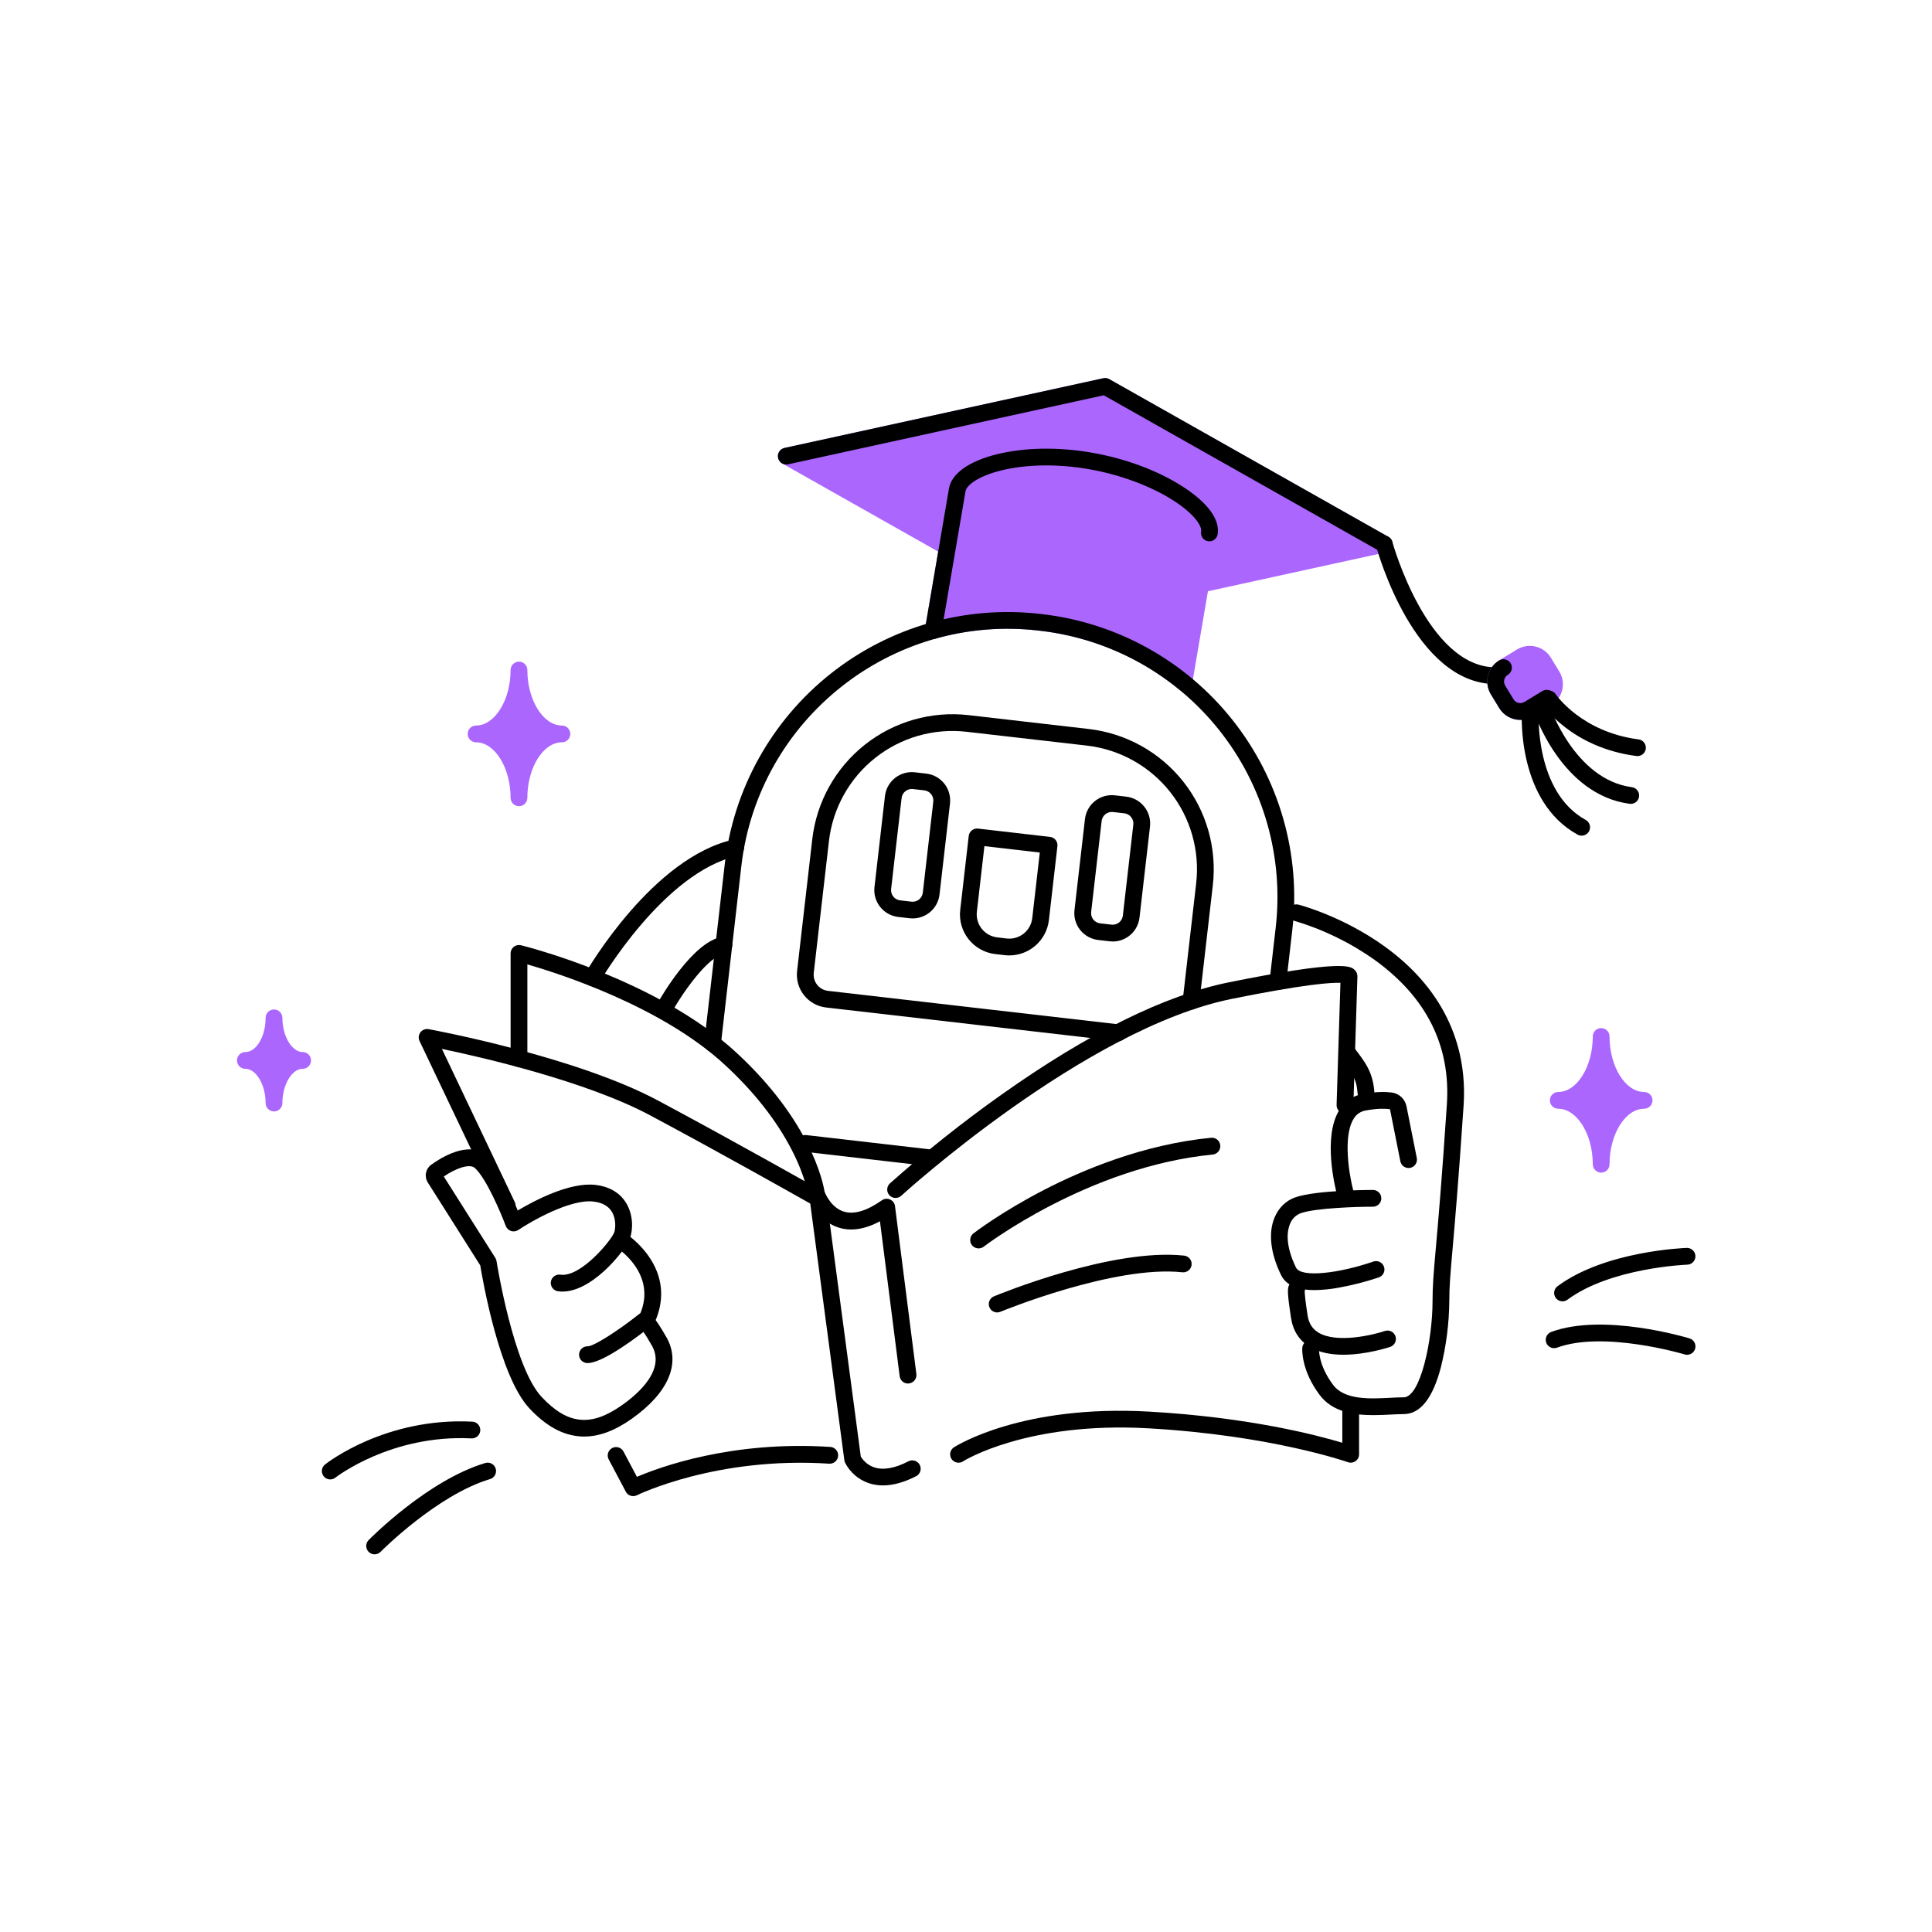 <svg xmlns="http://www.w3.org/2000/svg" width="3000" height="3000" fill="none" viewBox="0 0 3000 3000" id="online-education">
  <path fill="#AB66FE" d="M2155.88 833.565L1722.39 588.692C1719.61 587.113 1716.34 586.617 1713.21 587.298L1218.11 695.576C1215.54 696.143 1213.2 697.476 1211.4 699.401C1209.6 701.325 1208.43 703.75 1208.04 706.355C1207.65 708.96 1208.06 711.622 1209.21 713.99C1210.36 716.358 1212.21 718.319 1214.5 719.615L1456.83 856.525L1436.27 976.926C1435.9 979.09 1436.08 981.312 1436.8 983.386C1437.52 985.46 1438.75 987.319 1440.38 988.788C1442.01 990.258 1443.99 991.291 1446.13 991.791C1448.26 992.292 1450.49 992.243 1452.61 991.651C1504.5 977.115 1558.73 972.858 1612.26 979.12L1615.23 979.454C1694.01 988.436 1768.56 1019.81 1830.06 1069.87C1831.82 1071.3 1833.93 1072.25 1836.18 1072.62C1838.42 1072.98 1840.72 1072.76 1842.85 1071.96C1844.98 1071.16 1846.86 1069.82 1848.31 1068.06C1849.76 1066.31 1850.72 1064.21 1851.1 1061.96L1875.68 918.083L2152.16 857.604C2154.74 857.053 2157.09 855.731 2158.9 853.813C2160.72 851.896 2161.9 849.473 2162.31 846.866C2162.71 844.259 2162.31 841.59 2161.16 839.215C2160.01 836.84 2158.17 834.869 2155.88 833.565Z"></path>
  <path fill="#000" d="M2322.09 1062.26C2196.47 1061.74 2139.3 857.024 2136.92 848.304C2136.01 844.974 2136.46 841.419 2138.18 838.422C2139.89 835.425 2142.72 833.232 2146.05 832.325C2149.39 831.418 2152.94 831.871 2155.94 833.584C2158.93 835.298 2161.13 838.132 2162.03 841.463C2162.63 843.694 2216.4 1035.78 2322.2 1036.23C2325.65 1036.23 2328.96 1037.6 2331.4 1040.04C2333.85 1042.48 2335.22 1045.79 2335.22 1049.24C2335.22 1052.7 2333.85 1056.01 2331.4 1058.45C2328.96 1060.89 2325.65 1062.26 2322.2 1062.26H2322.09Z"></path>
  <path fill="#AB66FE" d="M2421.24 1042.7L2408.23 1021.3C2405.61 1017.01 2402.18 1013.27 2398.12 1010.3C2394.07 1007.34 2389.46 1005.2 2384.58 1004.01C2379.69 1002.82 2374.62 1002.61 2369.66 1003.38C2364.69 1004.15 2359.92 1005.9 2355.63 1008.51L2327.74 1025.47C2319.08 1030.75 2312.87 1039.26 2310.47 1049.12C2308.07 1058.98 2309.68 1069.39 2314.95 1078.06L2327.97 1099.44C2330.58 1103.74 2334.01 1107.48 2338.07 1110.45C2342.12 1113.42 2346.73 1115.56 2351.61 1116.75C2356.5 1117.93 2361.57 1118.15 2366.54 1117.37C2371.5 1116.6 2376.27 1114.85 2380.56 1112.24L2408.45 1095.28C2412.74 1092.67 2416.48 1089.24 2419.44 1085.18C2422.41 1081.12 2424.55 1076.52 2425.73 1071.64C2426.92 1066.76 2427.14 1061.69 2426.37 1056.72C2425.59 1051.76 2423.85 1046.99 2421.24 1042.7Z"></path>
  <path fill="#000" d="M2542.72 1174.05C2542.15 1174.05 2541.59 1174.02 2541.03 1173.94C2439.91 1160.82 2395.79 1095.13 2393.97 1092.34C2393.03 1090.92 2392.38 1089.32 2392.06 1087.64C2391.74 1085.96 2391.75 1084.23 2392.1 1082.56C2392.44 1080.89 2393.12 1079.3 2394.08 1077.88C2395.04 1076.47 2396.27 1075.26 2397.69 1074.32C2399.12 1073.38 2400.72 1072.73 2402.4 1072.41C2404.08 1072.09 2405.8 1072.1 2407.48 1072.45C2409.15 1072.8 2410.74 1073.47 2412.15 1074.43C2413.57 1075.39 2414.78 1076.62 2415.72 1078.05C2416.16 1078.7 2455.67 1136.63 2544.37 1148.14C2547.65 1148.57 2550.63 1150.23 2552.73 1152.78C2554.82 1155.33 2555.87 1158.58 2555.66 1161.87C2555.45 1165.16 2554 1168.25 2551.59 1170.52C2549.19 1172.78 2546.02 1174.04 2542.72 1174.05Z"></path>
  <path fill="#000" d="M2532.23 1248.25C2531.66 1248.25 2531.09 1248.21 2530.52 1248.14C2424.94 1234.23 2382.68 1108.16 2380.92 1102.81C2379.84 1099.53 2380.12 1095.95 2381.68 1092.87C2383.24 1089.79 2385.96 1087.46 2389.24 1086.39C2392.53 1085.32 2396.1 1085.59 2399.18 1087.15C2402.26 1088.72 2404.59 1091.44 2405.66 1094.72C2406.05 1095.87 2444.7 1210.58 2533.94 1222.33C2537.22 1222.76 2540.21 1224.43 2542.3 1226.98C2544.4 1229.53 2545.45 1232.79 2545.23 1236.08C2545.02 1239.38 2543.55 1242.47 2541.14 1244.73C2538.73 1246.99 2535.56 1248.25 2532.25 1248.25H2532.23Z"></path>
  <path fill="#000" d="M2455.95 1297.64C2453.77 1297.64 2451.62 1297.08 2449.7 1296.02C2356.39 1244.71 2362.82 1111.96 2363.14 1106.25C2363.34 1102.8 2364.89 1099.57 2367.47 1097.27C2370.05 1094.96 2373.44 1093.78 2376.89 1093.97C2380.34 1094.17 2383.57 1095.73 2385.88 1098.3C2388.18 1100.88 2389.36 1104.27 2389.17 1107.72C2389.17 1109.43 2383.59 1229.94 2462.29 1273.19C2464.82 1274.58 2466.81 1276.78 2467.96 1279.43C2469.1 1282.08 2469.33 1285.03 2468.61 1287.83C2467.89 1290.63 2466.26 1293.1 2463.98 1294.87C2461.7 1296.64 2458.89 1297.6 2456.01 1297.6L2455.95 1297.64Z"></path>
  <path fill="#000" d="M2360.78 1117.89C2354.2 1117.9 2347.73 1116.22 2341.99 1113 2336.26 1109.78 2331.44 1105.14 2328.02 1099.52L2315.01 1078.14C2309.74 1069.47 2308.13 1059.06 2310.53 1049.2 2312.92 1039.34 2319.14 1030.83 2327.8 1025.54 2330.76 1023.75 2334.31 1023.2 2337.67 1024.03 2341.03 1024.85 2343.93 1026.97 2345.72 1029.93 2347.52 1032.89 2348.06 1036.44 2347.24 1039.8 2346.42 1043.16 2344.29 1046.06 2341.33 1047.85 2338.59 1049.54 2336.62 1052.25 2335.85 1055.38 2335.09 1058.51 2335.59 1061.82 2337.24 1064.59L2350.26 1085.97C2351.95 1088.71 2354.65 1090.68 2357.78 1091.45 2360.92 1092.22 2364.22 1091.72 2366.99 1090.06L2394.88 1073.1C2397.84 1071.31 2401.39 1070.76 2404.75 1071.58 2408.11 1072.41 2411 1074.53 2412.8 1077.49 2414.59 1080.45 2415.14 1084 2414.32 1087.36 2413.5 1090.72 2411.37 1093.62 2408.41 1095.41L2380.52 1112.37C2374.57 1115.98 2367.74 1117.89 2360.78 1117.89ZM1449.09 992.13C1448.35 992.132 1447.61 992.07 1446.88 991.944 1445.2 991.656 1443.59 991.039 1442.14 990.128 1440.69 989.217 1439.44 988.031 1438.45 986.636 1437.47 985.241 1436.76 983.665 1436.38 981.998 1436.01 980.332 1435.96 978.607 1436.25 976.922L1473.56 758.469C1477.48 735.508 1504.52 716.154 1547.71 705.426 1590.47 694.81 1642.39 693.825 1694.13 702.675 1745.88 711.524 1796.04 729.912 1834.67 754.36 1874.79 779.738 1894.7 806.417 1890.74 829.749 1890.45 831.434 1889.84 833.046 1888.93 834.492 1888.02 835.938 1886.83 837.19 1885.43 838.178 1884.04 839.165 1882.46 839.869 1880.8 840.247 1879.13 840.626 1877.4 840.672 1875.72 840.384 1874.04 840.096 1872.42 839.479 1870.98 838.568 1869.53 837.657 1868.28 836.47 1867.29 835.075 1866.3 833.68 1865.6 832.105 1865.22 830.438 1864.84 828.771 1864.8 827.047 1865.09 825.362 1866.65 816.252 1853.43 797.028 1820.74 776.354 1785.42 754.044 1737.71 736.53 1689.75 728.331 1641.41 720.077 1593.26 720.895 1554.03 730.674 1518.7 739.468 1500.84 753.523 1499.24 762.856L1461.92 981.31C1461.4 984.337 1459.83 987.084 1457.49 989.064 1455.14 991.044 1452.17 992.13 1449.09 992.13Z"></path>
  <path fill="#000" d="M2149.41 857.903C2147.17 857.905 2144.97 857.329 2143.01 856.23L1713.92 613.793 1223.69 721.012C1220.31 721.752 1216.79 721.121 1213.88 719.259 1210.97 717.398 1208.92 714.457 1208.18 711.084 1207.44 707.711 1208.07 704.183 1209.93 701.275 1211.8 698.367 1214.74 696.318 1218.11 695.578L1713.21 587.318C1716.34 586.632 1719.61 587.122 1722.39 588.694L2155.88 833.567C2158.38 834.984 2160.34 837.188 2161.46 839.836 2162.57 842.484 2162.78 845.427 2162.05 848.206 2161.32 850.985 2159.68 853.443 2157.41 855.197 2155.13 856.951 2152.34 857.903 2149.47 857.903H2149.41ZM1417.21 1426.14C1415.6 1426.13 1413.99 1426.04 1412.39 1425.86L1394.73 1423.83C1383.68 1422.55 1373.6 1416.93 1366.69 1408.22 1359.78 1399.5 1356.61 1388.4 1357.88 1377.35L1374.17 1236.05C1375.45 1225.01 1381.07 1214.92 1389.78 1208.01 1398.5 1201.11 1409.6 1197.95 1420.65 1199.22L1438.31 1201.25C1449.36 1202.53 1459.44 1208.15 1466.35 1216.86 1473.26 1225.58 1476.42 1236.68 1475.14 1247.73L1458.87 1389.03C1457.68 1399.24 1452.78 1408.66 1445.1 1415.5 1437.42 1422.34 1427.49 1426.13 1417.21 1426.14ZM1415.35 1400.11C1419.53 1400.58 1423.73 1399.37 1427.03 1396.76 1430.32 1394.14 1432.45 1390.32 1432.94 1386.14L1449.21 1244.85C1449.69 1240.67 1448.49 1236.47 1445.87 1233.17 1443.26 1229.87 1439.44 1227.74 1435.26 1227.26L1417.6 1225.23C1415.53 1224.99 1413.43 1225.16 1411.43 1225.73 1409.42 1226.3 1407.55 1227.26 1405.91 1228.56 1404.28 1229.85 1402.92 1231.46 1401.91 1233.28 1400.89 1235.1 1400.25 1237.11 1400.01 1239.18L1383.73 1380.47C1383.49 1382.55 1383.66 1384.64 1384.23 1386.65 1384.8 1388.65 1385.77 1390.53 1387.06 1392.16 1388.36 1393.79 1389.97 1395.16 1391.79 1396.17 1393.61 1397.18 1395.62 1397.82 1397.69 1398.06L1415.35 1400.11ZM1727.82 1461.93C1726.19 1461.93 1724.57 1461.83 1722.95 1461.65L1705.29 1459.6C1699.82 1458.97 1694.52 1457.27 1689.71 1454.59 1684.89 1451.91 1680.66 1448.31 1677.23 1444 1673.81 1439.68 1671.27 1434.73 1669.76 1429.44 1668.26 1424.14 1667.81 1418.59 1668.44 1413.12L1684.73 1271.82C1685.36 1266.35 1687.06 1261.06 1689.74 1256.25 1692.42 1251.44 1696.02 1247.2 1700.34 1243.78 1704.65 1240.36 1709.6 1237.82 1714.9 1236.32 1720.19 1234.81 1725.74 1234.36 1731.21 1234.99L1748.87 1237.04C1759.91 1238.32 1770 1243.94 1776.91 1252.65 1783.81 1261.37 1786.98 1272.47 1785.7 1283.52L1769.43 1424.82C1768.26 1435.03 1763.38 1444.45 1755.72 1451.31 1748.06 1458.16 1738.16 1461.97 1727.88 1462L1727.82 1461.93ZM1725.96 1435.79C1728.03 1436.02 1730.13 1435.85 1732.14 1435.28 1734.14 1434.71 1736.02 1433.74 1737.65 1432.45 1739.28 1431.15 1740.64 1429.55 1741.66 1427.72 1742.67 1425.9 1743.31 1423.89 1743.55 1421.82L1759.82 1280.53C1760.3 1276.34 1759.1 1272.14 1756.49 1268.84 1753.87 1265.54 1750.06 1263.41 1745.88 1262.92L1728.21 1260.89C1726.14 1260.65 1724.04 1260.82 1722.03 1261.39 1720.03 1261.96 1718.15 1262.92 1716.52 1264.22 1714.88 1265.52 1713.52 1267.12 1712.51 1268.95 1711.5 1270.77 1710.86 1272.78 1710.63 1274.86L1694.34 1416.15C1693.86 1420.34 1695.06 1424.54 1697.68 1427.84 1700.3 1431.14 1704.12 1433.27 1708.3 1433.76L1725.96 1435.79ZM1567.28 1483.57C1564.9 1483.57 1562.51 1483.43 1560.14 1483.16L1545.42 1481.47C1529.11 1479.58 1514.22 1471.3 1504.02 1458.44 1493.82 1445.57 1489.14 1429.19 1491.02 1412.88L1504.24 1298.08C1504.43 1296.38 1504.96 1294.73 1505.79 1293.24 1506.62 1291.75 1507.73 1290.43 1509.07 1289.37 1510.41 1288.3 1511.94 1287.51 1513.59 1287.04 1515.23 1286.57 1516.95 1286.43 1518.65 1286.62L1630.51 1299.53C1633.94 1299.92 1637.07 1301.66 1639.21 1304.36 1641.36 1307.07 1642.34 1310.51 1641.95 1313.93L1628.73 1428.74C1626.97 1443.81 1619.75 1457.72 1608.42 1467.83 1597.1 1477.93 1582.46 1483.53 1567.28 1483.57ZM1563.12 1457.3C1572.58 1458.37 1582.08 1455.65 1589.54 1449.72 1596.99 1443.8 1601.78 1435.15 1602.87 1425.69L1614.6 1323.81 1528.61 1313.9 1516.86 1415.78C1515.79 1425.24 1518.52 1434.74 1524.44 1442.19 1530.37 1449.65 1539.01 1454.44 1548.47 1455.53L1563.12 1457.3Z"></path>
  <path fill="#000" d="M1736 1616.58C1735.5 1616.58 1735 1616.54 1734.5 1616.49L1282.72 1564.43C1276.04 1563.66 1269.58 1561.58 1263.7 1558.32C1257.83 1555.05 1252.65 1550.66 1248.48 1545.39C1244.3 1540.13 1241.2 1534.09 1239.35 1527.63C1237.51 1521.16 1236.95 1514.4 1237.72 1507.72L1261.32 1302.86C1268.03 1245.21 1297.33 1192.57 1342.8 1156.5C1388.28 1120.43 1446.2 1103.87 1503.87 1110.45L1690.86 1132C1748.5 1138.71 1801.12 1168 1837.2 1213.45C1873.27 1258.9 1889.84 1316.8 1883.29 1374.46L1862.35 1556.21C1862.16 1557.91 1861.63 1559.55 1860.8 1561.05C1859.97 1562.54 1858.85 1563.86 1857.51 1564.92C1856.17 1565.98 1854.64 1566.77 1853 1567.24C1851.35 1567.71 1849.63 1567.85 1847.93 1567.65C1846.24 1567.46 1844.59 1566.93 1843.1 1566.1C1841.61 1565.27 1840.29 1564.15 1839.23 1562.82C1838.16 1561.48 1837.38 1559.94 1836.91 1558.3C1836.44 1556.65 1836.3 1554.93 1836.49 1553.24L1857.43 1371.48C1863.22 1320.67 1848.63 1269.64 1816.85 1229.58C1785.06 1189.52 1738.68 1163.7 1687.89 1157.79L1500.89 1136.3C1450.08 1130.5 1399.05 1145.09 1358.99 1176.88C1318.92 1208.66 1293.11 1255.04 1287.2 1305.84L1263.59 1510.7C1262.83 1517.33 1264.74 1523.99 1268.88 1529.21C1273.03 1534.44 1279.08 1537.81 1285.71 1538.59L1737.49 1590.64C1740.94 1590.84 1744.17 1592.4 1746.48 1594.97C1748.78 1597.55 1749.96 1600.94 1749.77 1604.39C1749.58 1607.84 1748.02 1611.08 1745.44 1613.38C1742.86 1615.68 1739.47 1616.87 1736.02 1616.67L1736 1616.58Z"></path>
  <path fill="#000" d="M1106.45 1633.27C1105.94 1633.27 1105.44 1633.24 1104.94 1633.18 1103.24 1632.98 1101.6 1632.45 1100.11 1631.62 1098.61 1630.79 1097.3 1629.67 1096.24 1628.33 1095.17 1626.99 1094.39 1625.46 1093.92 1623.81 1093.45 1622.17 1093.31 1620.45 1093.51 1618.75L1125.41 1341.86C1132.05 1284.19 1149.99 1228.38 1178.2 1177.64 1206.41 1126.9 1244.34 1082.21 1289.83 1046.13 1335.31 1010.04 1387.46 983.273 1443.29 967.345 1499.12 951.417 1557.54 946.642 1615.21 953.294L1618.19 953.628C1734.66 967.063 1841.04 1026.21 1913.91 1118.07 1986.78 1209.93 2020.17 1326.97 2006.75 1443.45L1997.27 1525.83C1997.08 1527.53 1996.55 1529.17 1995.72 1530.66 1994.88 1532.16 1993.77 1533.47 1992.43 1534.53 1991.09 1535.59 1989.55 1536.38 1987.91 1536.85 1986.26 1537.32 1984.54 1537.46 1982.85 1537.26 1981.15 1537.07 1979.51 1536.54 1978.01 1535.7 1976.52 1534.87 1975.2 1533.76 1974.14 1532.42 1973.08 1531.08 1972.29 1529.54 1971.82 1527.9 1971.36 1526.25 1971.22 1524.53 1971.41 1522.83L1980.89 1440.45C1987.15 1386.17 1982.66 1331.19 1967.67 1278.65 1952.68 1226.1 1927.49 1177.02 1893.53 1134.21 1859.58 1091.41 1817.52 1055.71 1769.77 1029.15 1722.01 1002.6 1669.49 985.709 1615.21 979.452L1612.24 979.099C1384.32 952.829 1177.52 1116.92 1151.16 1344.84L1119.35 1621.72C1118.99 1624.9 1117.48 1627.83 1115.1 1629.95 1112.72 1632.08 1109.64 1633.26 1106.45 1633.27ZM1443.57 1810.69C1443.07 1810.72 1442.57 1810.72 1442.07 1810.69L1248.92 1788.38C1245.49 1787.99 1242.35 1786.25 1240.21 1783.55 1238.06 1780.84 1237.08 1777.4 1237.47 1773.97 1237.87 1770.54 1239.61 1767.4 1242.31 1765.26 1245.02 1763.11 1248.46 1762.13 1251.89 1762.52L1445.06 1784.83C1448.51 1785.03 1451.74 1786.59 1454.04 1789.17 1456.35 1791.75 1457.53 1795.14 1457.33 1798.59 1457.13 1802.04 1455.57 1805.27 1452.99 1807.58 1450.41 1809.88 1447.02 1811.06 1443.57 1810.86V1810.69ZM907.199 2230.64C904.801 2230.64 902.402 2230.64 900.023 2230.36 872.86 2228.19 847.296 2213.91 821.844 2186.67 775.476 2137.05 749.466 1987.63 745.729 1964.87L664.186 1835.99C661.459 1831.61 660.488 1826.37 661.467 1821.3 662.446 1816.24 665.304 1811.73 669.466 1808.68 682.703 1799.03 728.067 1769.49 755.248 1794.66 774.677 1812.66 794.291 1856.24 803.922 1879.67 829.244 1864.57 884.406 1835.31 924.415 1839.88 951.485 1843.02 965.317 1856.61 972.029 1867.58 983.333 1885.78 983.184 1908.84 978.257 1922.58 971.359 1941.85 915.528 2011.82 866.706 2005.1 864.992 2004.9 863.335 2004.35 861.833 2003.5 860.332 2002.65 859.014 2001.51 857.958 2000.14 856.902 1998.78 856.129 1997.21 855.683 1995.54 855.237 1993.88 855.127 1992.14 855.36 1990.43 855.593 1988.71 856.164 1987.07 857.041 1985.58 857.917 1984.09 859.08 1982.79 860.463 1981.76 861.846 1980.72 863.421 1979.98 865.096 1979.56 866.771 1979.14 868.513 1979.06 870.22 1979.32 902.31 1983.69 949.663 1925.18 953.734 1913.8 955.594 1908.35 957.323 1893.26 949.904 1881.32 944.439 1872.54 934.864 1867.3 921.403 1865.74 885.819 1861.56 825.154 1896.16 804.796 1909.9 803.163 1910.99 801.303 1911.7 799.356 1911.98 797.409 1912.25 795.425 1912.08 793.554 1911.48 791.682 1910.87 789.972 1909.85 788.551 1908.49 787.129 1907.14 786.035 1905.47 785.349 1903.63 778.135 1884.28 755.472 1830.42 737.568 1813.83 729.294 1806.17 707.728 1814.24 689.099 1826.85L769.155 1953.27C770.106 1954.77 770.739 1956.46 771.014 1958.22 771.275 1959.85 797.043 2122.16 840.864 2168.97 881.319 2212.25 917.499 2216.05 965.726 2181.99 992.201 2163.39 1033.44 2126.47 1012.21 2089.38 1006.24 2078.93 1002.04 2072.33 999.191 2068.22 974.799 2086.82 932.874 2116.56 912.461 2116.56H911.661C909.952 2116.49 908.273 2116.09 906.72 2115.37 905.168 2114.65 903.771 2113.64 902.611 2112.38 901.451 2111.13 900.55 2109.65 899.959 2108.05 899.368 2106.44 899.099 2104.74 899.167 2103.03 899.236 2101.32 899.64 2099.64 900.357 2098.09 901.075 2096.53 902.091 2095.14 903.347 2093.98 904.604 2092.82 906.077 2091.92 907.682 2091.32 909.287 2090.73 910.993 2090.47 912.702 2090.53 921.738 2090.53 958.234 2067.57 992.35 2040.56L992.61 2040.34C994.147 2039.21 995.906 2038.41 997.77 2038.01 999.635 2037.61 1001.56 2037.6 1003.43 2037.99 1009.47 2039.24 1015.63 2042.86 1034.83 2076.46 1057.77 2116.62 1038.05 2162.84 980.711 2203.26 954.664 2221.64 930.532 2230.64 907.199 2230.64Z"></path>
  <path fill="#000" d="M1005.38 2059.68C1003.58 2059.68 1001.8 2059.3 1000.16 2058.56 997.001 2057.17 994.525 2054.58 993.273 2051.37 992.022 2048.16 992.097 2044.58 993.484 2041.42 1021.37 1977.85 958.401 1937.68 955.705 1935.98 952.864 1934.13 950.86 1931.24 950.121 1927.92 949.381 1924.61 949.965 1921.14 951.747 1918.25 953.529 1915.37 956.369 1913.29 959.661 1912.46 962.953 1911.64 966.437 1912.13 969.37 1913.84 984.008 1923.53 996.734 1935.84 1006.91 1950.15 1029.09 1981.61 1032.66 2016.8 1017.24 2051.89 1016.23 2054.19 1014.57 2056.16 1012.47 2057.54 1010.36 2058.92 1007.9 2059.66 1005.38 2059.68ZM919.897 1531.28C917.616 1531.27 915.375 1530.67 913.4 1529.53 911.425 1528.39 909.784 1526.75 908.643 1524.77 907.502 1522.8 906.9 1520.55 906.898 1518.27 906.896 1515.99 907.493 1513.75 908.631 1511.77 912.87 1504.34 1013.93 1331.06 1139.54 1303.54 1141.21 1303.18 1142.94 1303.14 1144.62 1303.45 1146.3 1303.75 1147.91 1304.38 1149.35 1305.3 1150.79 1306.22 1152.03 1307.42 1153.01 1308.82 1153.99 1310.22 1154.68 1311.8 1155.05 1313.47 1155.41 1315.14 1155.45 1316.87 1155.15 1318.55 1154.84 1320.23 1154.22 1321.84 1153.29 1323.28 1152.37 1324.72 1151.18 1325.97 1149.77 1326.94 1148.37 1327.92 1146.79 1328.61 1145.12 1328.98 1030.78 1354 932.168 1523.06 931.183 1524.77 930.039 1526.75 928.394 1528.39 926.413 1529.54 924.432 1530.68 922.184 1531.28 919.897 1531.28ZM1031.08 1579.43C1028.81 1579.42 1026.58 1578.83 1024.62 1577.7 1022.65 1576.57 1021.02 1574.95 1019.87 1572.99 1018.73 1571.04 1018.11 1568.82 1018.09 1566.55 1018.06 1564.29 1018.63 1562.05 1019.74 1560.07 1025.31 1549.96 1076.2 1461.05 1122.19 1454.58 1123.89 1454.34 1125.62 1454.44 1127.28 1454.86 1128.94 1455.29 1130.5 1456.03 1131.87 1457.06 1133.24 1458.09 1134.4 1459.38 1135.27 1460.85 1136.15 1462.33 1136.72 1463.96 1136.97 1465.66 1137.21 1467.35 1137.11 1469.08 1136.69 1470.74 1136.27 1472.4 1135.52 1473.96 1134.49 1475.33 1133.46 1476.71 1132.17 1477.86 1130.7 1478.74 1129.22 1479.61 1127.59 1480.18 1125.89 1480.43 1100.74 1483.96 1061.42 1538.97 1042.53 1572.81 1041.39 1574.84 1039.72 1576.52 1037.71 1577.68 1035.69 1578.85 1033.4 1579.45 1031.08 1579.43ZM2132.64 2197.4C2102.13 2197.4 2069 2192.53 2049.18 2166.11 2019.9 2127.07 2022.06 2094.24 2022.17 2092.86 2022.3 2091.15 2022.76 2089.48 2023.54 2087.96 2024.31 2086.43 2025.38 2085.07 2026.68 2083.95 2027.98 2082.83 2029.49 2081.98 2031.12 2081.45 2032.75 2080.92 2034.47 2080.71 2036.18 2080.84 2037.89 2080.97 2039.55 2081.44 2041.08 2082.21 2042.61 2082.99 2043.97 2084.05 2045.09 2085.36 2046.2 2086.66 2047.05 2088.16 2047.59 2089.79 2048.12 2091.42 2048.33 2093.14 2048.2 2094.85 2048.2 2095.72 2047.08 2119.82 2070.08 2150.49 2087.83 2174.18 2127.3 2172.14 2159 2170.48 2166.44 2170.09 2173.41 2169.74 2179.68 2169.74 2205.71 2169.74 2224.45 2080.61 2224.45 2020.52 2224.45 1996.11 2226.03 1978.07 2229.5 1938.57 2233.22 1896.74 2238.8 1833.54 2246.68 1715.19 2252.82 1624.09 2215.08 1548.55 2134.57 1490.58 2096.6 1463.6 2054.42 1443.1 2009.75 1429.91 2006.41 1429.05 2003.54 1426.9 2001.79 1423.93 2000.03 1420.96 1999.53 1417.41 2000.39 1414.06 2001.25 1410.72 2003.4 1407.86 2006.37 1406.1 2009.35 1404.35 2012.89 1403.84 2016.24 1404.7 2019.03 1405.43 2084.91 1422.76 2149.78 1469.44 2236.85 1532.13 2279.35 1617.71 2272.65 1716.92 2264.68 1835.55 2259.1 1898.91 2255.42 1940.84 2252.02 1979.58 2250.47 1997.26 2250.47 2020.52 2250.13 2055.17 2245.73 2089.66 2237.35 2123.28 2224.73 2171.37 2205.32 2195.78 2179.71 2195.78 2174.14 2195.78 2167.44 2196.14 2160.4 2196.49 2151.66 2196.92 2142.27 2197.4 2132.64 2197.4Z"></path>
  <path fill="#000" d="M2086.03 2103.62C2067.59 2103.62 2048.85 2100.59 2033.82 2091.54C2017.67 2081.76 2007.8 2066.64 2004.71 2046.6C2002.05 2029.68 2000.49 2017.08 2000.04 2009.12C1999.69 2002.46 1999.73 1996.59 2003.97 1992.11C2005.35 1990.65 2007.05 1989.53 2008.93 1988.82C2010.82 1988.12 2012.84 1987.86 2014.84 1988.06C2016.54 1988.23 2018.19 1988.74 2019.7 1989.55C2021.2 1990.36 2022.53 1991.46 2023.61 1992.79C2024.69 1994.11 2025.5 1995.64 2025.99 1997.28C2026.48 1998.92 2026.64 2000.63 2026.46 2002.33C2026.37 2003.2 2026.19 2004.05 2025.94 2004.88C2025.94 2007.6 2026.35 2016.63 2030.42 2042.55C2032.28 2054.84 2037.86 2063.58 2047.28 2069.26C2075.45 2086.3 2131.34 2073.19 2150.49 2066.72C2153.75 2065.64 2157.3 2065.9 2160.38 2067.43C2163.45 2068.97 2165.79 2071.65 2166.89 2074.9C2167.99 2078.16 2167.76 2081.71 2166.25 2084.8C2164.75 2087.88 2162.08 2090.24 2158.84 2091.37C2156.66 2092.1 2122.02 2103.62 2086.03 2103.62Z"></path>
  <path fill="#000" d="M2041.35 2003.24C2014.02 2003.24 1996.85 1995.45 1989.17 1979.76C1972.84 1946.3 1969.22 1914.84 1978.92 1891.04C1985.19 1875.72 1996.58 1864.47 2011.03 1859.34C2043.4 1847.87 2128.34 1847.74 2131.88 1847.74C2135.33 1847.74 2138.64 1849.11 2141.08 1851.55C2143.52 1853.99 2144.89 1857.3 2144.89 1860.76C2144.89 1864.21 2143.52 1867.52 2141.08 1869.96C2138.64 1872.4 2135.33 1873.77 2131.88 1873.77C2108.6 1873.77 2043.05 1875.63 2019.68 1883.88C2015.84 1885.36 2012.36 1887.64 2009.47 1890.57C2006.59 1893.5 2004.36 1897.02 2002.94 1900.88C1998.95 1910.64 1994.89 1932.37 2012.46 1968.33C2020.48 1984.73 2080.88 1976.79 2132.25 1959.03C2133.87 1958.43 2135.6 1958.17 2137.33 1958.24C2139.06 1958.32 2140.76 1958.74 2142.32 1959.48C2143.89 1960.23 2145.29 1961.27 2146.44 1962.56C2147.6 1963.85 2148.49 1965.36 2149.05 1967C2149.62 1968.63 2149.85 1970.36 2149.74 1972.09C2149.62 1973.82 2149.17 1975.51 2148.39 1977.06C2147.62 1978.61 2146.54 1979.99 2145.23 1981.11C2143.92 1982.24 2142.39 1983.1 2140.75 1983.63C2120.17 1990.5 2099.11 1995.87 2077.76 1999.69C2065.74 2001.88 2053.57 2003.07 2041.35 2003.24Z"></path>
  <path fill="#000" d="M2088.47 1863.88C2085.6 1863.88 2082.81 1862.93 2080.54 1861.18C2078.27 1859.43 2076.63 1856.98 2075.9 1854.21C2073.52 1845.23 2053.38 1765.34 2079.95 1723.25C2083.82 1716.85 2089.01 1711.36 2095.18 1707.14C2101.35 1702.92 2108.36 1700.08 2115.72 1698.8C2137.14 1694.79 2152.24 1695.31 2161.12 1696.46C2166.71 1697.19 2171.92 1699.65 2176.03 1703.51C2180.13 1707.36 2182.93 1712.41 2184.01 1717.93L2200.02 1798.3C2200.64 1801.67 2199.91 1805.14 2197.99 1807.98C2196.07 1810.81 2193.11 1812.77 2189.76 1813.44C2186.4 1814.11 2182.92 1813.42 2180.06 1811.54C2177.2 1809.66 2175.2 1806.73 2174.49 1803.38L2158.48 1723.01C2158.45 1722.83 2158.37 1722.67 2158.25 1722.54C2158.12 1722.41 2157.97 1722.31 2157.79 1722.26C2150.77 1721.37 2138.61 1721 2120.61 1724.38C2116.77 1725.01 2113.11 1726.47 2109.89 1728.67C2106.68 1730.88 2103.99 1733.76 2102.02 1737.12C2084.6 1764.69 2095.46 1826.17 2101.11 1847.54C2101.62 1849.46 2101.68 1851.48 2101.28 1853.43C2100.89 1855.39 2100.05 1857.23 2098.84 1858.8C2097.62 1860.38 2096.06 1861.66 2094.27 1862.54C2092.48 1863.42 2090.51 1863.88 2088.52 1863.88H2088.47Z"></path>
  <path fill="#000" d="M2121.06 1709.81C2117.75 1709.82 2114.56 1708.56 2112.14 1706.3 2109.72 1704.04 2108.26 1700.94 2108.04 1697.64 2106.67 1676.18 2099.79 1665.55 2082.01 1642.73 2080.13 1640.01 2079.35 1636.66 2079.85 1633.38 2080.35 1630.1 2082.08 1627.13 2084.69 1625.09 2087.3 1623.04 2090.6 1622.07 2093.9 1622.37 2097.2 1622.67 2100.27 1624.22 2102.47 1626.71 2120.76 1650.11 2132.08 1665.97 2134.07 1695.94 2134.3 1699.39 2133.14 1702.78 2130.87 1705.37 2128.59 1707.97 2125.38 1709.55 2121.93 1709.78L2121.06 1709.81ZM1371.06 2306.54C1363.34 2306.59 1355.67 2305.33 1348.36 2302.82 1332.66 2297.29 1319.68 2285.93 1312.13 2271.09 1311.6 2269.91 1311.25 2268.65 1311.09 2267.37L1258.14 1868.89C1232.11 1854.2 1120.56 1791.23 1009.68 1731.98 910.36 1678.84 748.202 1641.68 686.18 1628.72L799.478 1866.88C800.82 1869.98 800.906 1873.47 799.72 1876.63 798.533 1879.79 796.166 1882.37 793.118 1883.81 790.069 1885.26 786.578 1885.47 783.381 1884.39 780.183 1883.31 777.529 1881.03 775.978 1878.04L651.45 1616.45C650.421 1614.28 650.009 1611.88 650.262 1609.49 650.514 1607.11 651.42 1604.84 652.879 1602.94 654.339 1601.04 656.296 1599.57 658.534 1598.71 660.772 1597.85 663.204 1597.63 665.562 1598.06 674.857 1599.77 894.241 1640.69 1021.97 1709.02 1148.06 1776.47 1275.34 1848.72 1276.67 1849.44 1278.42 1850.43 1279.91 1851.82 1281.03 1853.48 1282.16 1855.14 1282.88 1857.05 1283.14 1859.04L1336.63 2261.72C1341.34 2269.56 1348.67 2275.48 1357.32 2278.45 1371.55 2283.19 1389.45 2280.05 1410.53 2269.15 1412.05 2268.35 1413.71 2267.85 1415.42 2267.69 1417.13 2267.53 1418.86 2267.71 1420.5 2268.22 1422.14 2268.74 1423.66 2269.57 1424.98 2270.67 1426.3 2271.77 1427.38 2273.12 1428.18 2274.65 1428.97 2276.17 1429.45 2277.83 1429.6 2279.55 1429.74 2281.26 1429.55 2282.98 1429.03 2284.62 1428.5 2286.25 1427.66 2287.77 1426.55 2289.08 1425.44 2290.39 1424.07 2291.46 1422.54 2292.24 1403.99 2301.71 1386.77 2306.54 1371.06 2306.54Z"></path>
  <path fill="#000" d="M983.239 2323.18C980.874 2323.18 978.552 2322.54 976.525 2321.32 974.497 2320.1 972.84 2318.35 971.731 2316.26L945.052 2265.88C943.519 2262.84 943.24 2259.32 944.275 2256.07 945.309 2252.83 947.574 2250.12 950.584 2248.52 953.594 2246.93 957.109 2246.58 960.374 2247.55 963.64 2248.52 966.395 2250.73 968.05 2253.7L989.003 2293.25C1024.33 2278.11 1136.53 2236.8 1289.28 2246.77 1292.73 2246.99 1295.95 2248.58 1298.23 2251.18 1300.52 2253.78 1301.67 2257.18 1301.45 2260.63 1301.22 2264.08 1299.64 2267.3 1297.04 2269.58 1294.44 2271.86 1291.04 2273.02 1287.59 2272.8 1112.82 2261.34 990.249 2321.13 989.04 2321.84 987.234 2322.72 985.25 2323.18 983.239 2323.18ZM1409.9 2148.36C1406.74 2148.36 1403.68 2147.2 1401.3 2145.1 1398.93 2143.01 1397.4 2140.12 1397 2136.98L1366.38 1896.38C1342.69 1909.1 1320.96 1912.33 1301.55 1905.98 1268.08 1894.99 1255.85 1859.5 1255.35 1857.95 1255.06 1857.13 1254.87 1856.27 1254.77 1855.41 1254.77 1855.17 1251.05 1827.52 1229.49 1785.71 1205.89 1739.86 1170.92 1695.37 1125.52 1653.44 1027.36 1562.79 869.495 1512.04 818.888 1497.53V1643.87C818.888 1647.32 817.517 1650.63 815.076 1653.07 812.636 1655.51 809.325 1656.88 805.874 1656.88 802.422 1656.88 799.112 1655.51 796.671 1653.07 794.231 1650.63 792.86 1647.32 792.86 1643.87V1480.43C792.858 1478.45 793.307 1476.5 794.171 1474.73 795.035 1472.95 796.293 1471.39 797.848 1470.18 799.403 1468.96 801.215 1468.11 803.147 1467.7 805.079 1467.28 807.079 1467.31 808.997 1467.79 817.587 1469.92 1020.65 1521.11 1143.17 1634.26 1190.82 1678.25 1227.65 1725.19 1252.63 1773.7 1273.68 1814.6 1279.24 1843.36 1280.37 1850.48 1282.14 1854.94 1291.06 1875.13 1309.8 1881.19 1325.72 1886.33 1345.71 1880.49 1369.3 1863.87 1371.13 1862.56 1373.27 1861.76 1375.51 1861.53 1377.75 1861.3 1380.01 1861.65 1382.07 1862.56 1384.13 1863.46 1385.92 1864.89 1387.27 1866.69 1388.61 1868.49 1389.47 1870.61 1389.75 1872.85L1422.94 2133.58C1423.15 2135.27 1423.03 2136.99 1422.58 2138.64 1422.13 2140.29 1421.36 2141.84 1420.32 2143.19 1419.27 2144.54 1417.97 2145.67 1416.49 2146.52 1415 2147.37 1413.36 2147.92 1411.67 2148.13 1411.09 2148.25 1410.5 2148.33 1409.9 2148.36ZM1390.66 1860.18C1388.04 1860.18 1385.48 1859.39 1383.31 1857.91 1381.15 1856.43 1379.48 1854.33 1378.53 1851.89 1377.58 1849.44 1377.39 1846.77 1377.99 1844.21 1378.58 1841.66 1379.93 1839.35 1381.87 1837.57 1436.99 1788.47 1494.8 1742.48 1555.05 1699.81 1690.04 1604.12 1808.72 1545.5 1907.73 1525.44 2083.15 1489.96 2096.59 1500.54 2102.32 1504.99 2103.93 1506.22 2105.26 1507.8 2106.2 1509.6 2107.14 1511.4 2107.68 1513.39 2107.78 1515.42 2107.8 1515.71 2107.8 1516 2107.78 1516.29L2101.48 1716.54C2101.37 1719.99 2099.89 1723.26 2097.37 1725.62 2094.85 1727.98 2091.5 1729.25 2088.05 1729.14 2084.6 1729.03 2081.33 1727.55 2078.97 1725.03 2076.61 1722.51 2075.34 1719.16 2075.45 1715.71L2081.42 1526.07C2067.18 1525.6 2026.07 1528.13 1912.88 1551.02 1684.73 1597.15 1402.28 1854.12 1399.45 1856.76 1397.05 1858.96 1393.92 1860.18 1390.66 1860.18ZM1488.43 2271.3C1485.62 2271.31 1482.88 2270.4 1480.62 2268.72 1478.36 2267.04 1476.71 2264.67 1475.92 2261.97 1475.12 2259.27 1475.22 2256.38 1476.21 2253.74 1477.19 2251.11 1479 2248.86 1481.37 2247.34 1485.61 2244.62 1587.21 2180.76 1784.73 2191.97 1939.17 2200.75 2044.63 2228.39 2084.34 2240.31V2182.67C2084.34 2179.22 2085.71 2175.91 2088.15 2173.47 2090.59 2171.03 2093.9 2169.66 2097.35 2169.66 2100.8 2169.66 2104.11 2171.03 2106.56 2173.47 2109 2175.91 2110.37 2179.22 2110.37 2182.67V2258.21C2110.37 2260.3 2109.87 2262.36 2108.9 2264.21 2107.94 2266.06 2106.55 2267.65 2104.84 2268.85 2103.14 2270.06 2101.17 2270.83 2099.1 2271.11 2097.03 2271.39 2094.93 2271.17 2092.97 2270.46 2091.79 2270.06 1974.37 2228.74 1783.26 2217.89 1594.11 2207.14 1496.43 2268.53 1495.48 2269.14 1493.39 2270.53 1490.94 2271.28 1488.43 2271.3Z"></path>
  <path fill="#000" d="M1519.56 1938.5C1516.84 1938.5 1514.19 1937.66 1511.98 1936.08 1509.76 1934.5 1508.1 1932.27 1507.22 1929.7 1506.34 1927.12 1506.29 1924.34 1507.07 1921.74 1507.85 1919.14 1509.43 1916.84 1511.58 1915.18 1513.29 1913.86 1554.06 1882.5 1620.03 1848.25 1680.95 1816.65 1775.62 1776.94 1880.54 1766.71 1883.99 1766.37 1887.44 1767.43 1890.12 1769.63 1892.8 1771.84 1894.5 1775.02 1894.83 1778.48 1895.17 1781.93 1894.12 1785.38 1891.91 1788.06 1889.7 1790.75 1886.52 1792.44 1883.06 1792.78 1690.17 1811.57 1529.13 1934.59 1527.51 1935.82 1525.23 1937.58 1522.43 1938.52 1519.56 1938.5ZM1548.45 2037.98C1545.43 2037.99 1542.51 2036.95 1540.18 2035.04 1537.84 2033.13 1536.24 2030.47 1535.65 2027.51 1535.06 2024.56 1535.52 2021.49 1536.94 2018.83 1538.36 2016.17 1540.66 2014.09 1543.45 2012.94 1550.88 2009.87 1726.43 1937.62 1838.76 1949.72 1840.46 1949.91 1842.1 1950.43 1843.6 1951.25 1845.1 1952.07 1846.43 1953.18 1847.5 1954.51 1848.57 1955.84 1849.37 1957.37 1849.85 1959.01 1850.33 1960.65 1850.48 1962.37 1850.3 1964.07 1850.11 1965.77 1849.59 1967.41 1848.77 1968.91 1847.95 1970.41 1846.84 1971.74 1845.51 1972.81 1844.18 1973.88 1842.65 1974.68 1841.01 1975.16 1839.37 1975.64 1837.65 1975.79 1835.95 1975.6 1730.26 1964.17 1555.22 2036.18 1553.36 2036.96 1551.8 2037.62 1550.14 2037.97 1548.45 2037.98ZM512.83 2297.24C510.126 2297.25 507.488 2296.41 505.283 2294.84 503.079 2293.28 501.416 2291.06 500.527 2288.51 499.637 2285.96 499.565 2283.19 500.321 2280.59 501.076 2278 502.622 2275.7 504.743 2274.02 508.461 2271.03 599.022 2200.68 733.422 2207.52 736.873 2207.69 740.114 2209.23 742.431 2211.8 744.748 2214.36 745.951 2217.74 745.776 2221.19 745.601 2224.65 744.062 2227.89 741.497 2230.2 738.933 2232.52 735.553 2233.72 732.102 2233.55 607.332 2227.17 521.68 2293.78 520.825 2294.45 518.545 2296.25 515.731 2297.23 512.83 2297.24ZM581.713 2413.55C579.146 2413.55 576.635 2412.8 574.496 2411.38 572.358 2409.96 570.686 2407.94 569.693 2405.57 568.699 2403.21 568.428 2400.6 568.912 2398.08 569.397 2395.56 570.616 2393.24 572.417 2391.41 576.135 2387.69 664.688 2298.34 753.538 2271.75 756.847 2270.76 760.411 2271.13 763.448 2272.77 766.485 2274.42 768.745 2277.2 769.731 2280.51 770.718 2283.81 770.349 2287.38 768.707 2290.42 767.065 2293.45 764.283 2295.71 760.975 2296.7 678.594 2321.33 591.789 2408.79 590.953 2409.66 589.746 2410.89 588.308 2411.86 586.722 2412.53 585.136 2413.2 583.433 2413.54 581.713 2413.55ZM2426.3 2020.71C2423.56 2020.71 2420.89 2019.85 2418.67 2018.25 2416.45 2016.65 2414.79 2014.39 2413.93 2011.79 2413.07 2009.19 2413.05 2006.38 2413.88 2003.77 2414.7 2001.16 2416.33 1998.88 2418.53 1997.25 2492.06 1942.62 2614.04 1937.96 2619.19 1937.75 2622.64 1937.64 2626 1938.9 2628.52 1941.26 2631.04 1943.62 2632.52 1946.88 2632.64 1950.33 2632.75 1953.78 2631.49 1957.14 2629.14 1959.66 2626.78 1962.18 2623.51 1963.67 2620.06 1963.78 2618.59 1963.78 2500.91 1968.45 2434.03 2018.13 2431.8 2019.79 2429.09 2020.7 2426.3 2020.71ZM2619.63 2103.7C2618.37 2103.69 2617.12 2103.5 2615.91 2103.14 2614.67 2102.75 2490.25 2065.72 2417.54 2092.71 2414.32 2093.85 2410.78 2093.68 2407.69 2092.23 2404.6 2090.79 2402.19 2088.18 2401 2084.98 2399.81 2081.78 2399.93 2078.24 2401.32 2075.12 2402.72 2072.01 2405.29 2069.56 2408.47 2068.32 2489.43 2038.24 2618.02 2076.59 2623.46 2078.23 2626.45 2079.13 2629.01 2081.08 2630.68 2083.71 2632.35 2086.34 2633.02 2089.48 2632.57 2092.57 2632.12 2095.65 2630.58 2098.47 2628.23 2100.51 2625.87 2102.56 2622.86 2103.69 2619.74 2103.7H2619.63Z"></path>
  <path fill="#AB66FE" d="M2552.96 1695.63C2523.87 1695.63 2499.29 1656.16 2499.29 1609.44 2499.29 1605.98 2497.92 1602.67 2495.48 1600.23 2493.04 1597.79 2489.73 1596.42 2486.27 1596.42 2482.82 1596.42 2479.51 1597.79 2477.07 1600.23 2474.63 1602.67 2473.26 1605.98 2473.26 1609.44 2473.26 1656.16 2448.7 1695.63 2419.62 1695.63 2416.17 1695.63 2412.86 1697 2410.42 1699.44 2407.98 1701.88 2406.61 1705.19 2406.61 1708.64 2406.61 1712.09 2407.98 1715.4 2410.42 1717.84 2412.86 1720.29 2416.17 1721.66 2419.62 1721.66 2448.7 1721.66 2473.26 1761.13 2473.26 1807.85 2473.26 1811.3 2474.63 1814.61 2477.07 1817.05 2479.51 1819.49 2482.82 1820.86 2486.27 1820.86 2489.73 1820.86 2493.04 1819.49 2495.48 1817.05 2497.92 1814.61 2499.29 1811.3 2499.29 1807.85 2499.29 1761.13 2523.87 1721.66 2552.96 1721.66 2556.41 1721.66 2559.72 1720.29 2562.17 1717.84 2564.61 1715.4 2565.98 1712.09 2565.98 1708.64 2565.98 1705.19 2564.61 1701.88 2562.17 1699.44 2559.72 1697 2556.41 1695.63 2552.96 1695.63ZM872.544 1126.61C843.448 1126.61 818.869 1087.14 818.869 1040.42 818.869 1036.97 817.498 1033.65 815.057 1031.21 812.617 1028.77 809.307 1027.4 805.855 1027.4 802.403 1027.4 799.093 1028.77 796.653 1031.21 794.212 1033.65 792.841 1036.97 792.841 1040.42 792.841 1087.14 768.281 1126.61 739.203 1126.61 735.752 1126.61 732.442 1127.98 730.001 1130.42 727.56 1132.86 726.189 1136.17 726.189 1139.62 726.189 1143.07 727.56 1146.38 730.001 1148.82 732.442 1151.27 735.752 1152.64 739.203 1152.64 768.281 1152.64 792.841 1192.11 792.841 1238.83 792.841 1242.28 794.212 1245.59 796.653 1248.03 799.093 1250.47 802.403 1251.84 805.855 1251.84 809.307 1251.84 812.617 1250.47 815.057 1248.03 817.498 1245.59 818.869 1242.28 818.869 1238.83 818.869 1192.11 843.448 1152.64 872.544 1152.64 875.995 1152.64 879.306 1151.27 881.746 1148.82 884.187 1146.38 885.558 1143.07 885.558 1139.62 885.558 1136.17 884.187 1132.86 881.746 1130.42 879.306 1127.98 875.995 1126.61 872.544 1126.61ZM469.939 1633.62C453.206 1633.62 438.481 1608.78 438.481 1580.49 438.481 1577.04 437.11 1573.73 434.67 1571.28 432.229 1568.84 428.919 1567.47 425.467 1567.47 422.016 1567.47 418.705 1568.84 416.265 1571.28 413.824 1573.73 412.453 1577.04 412.453 1580.49 412.453 1609.29 398.063 1633.62 381.014 1633.62 377.563 1633.62 374.252 1634.99 371.812 1637.43 369.371 1639.87 368 1643.18 368 1646.64 368 1650.09 369.371 1653.4 371.812 1655.84 374.252 1658.28 377.563 1659.65 381.014 1659.65 397.747 1659.65 412.453 1684.49 412.453 1712.79 412.453 1716.24 413.824 1719.55 416.265 1721.99 418.705 1724.43 422.016 1725.8 425.467 1725.8 428.919 1725.8 432.229 1724.43 434.67 1721.99 437.11 1719.55 438.481 1716.24 438.481 1712.79 438.481 1684.49 453.169 1659.65 469.939 1659.65 473.39 1659.65 476.701 1658.28 479.141 1655.84 481.582 1653.4 482.953 1650.09 482.953 1646.64 482.953 1643.18 481.582 1639.87 479.141 1637.43 476.701 1634.99 473.39 1633.62 469.939 1633.62Z"></path>
</svg>

